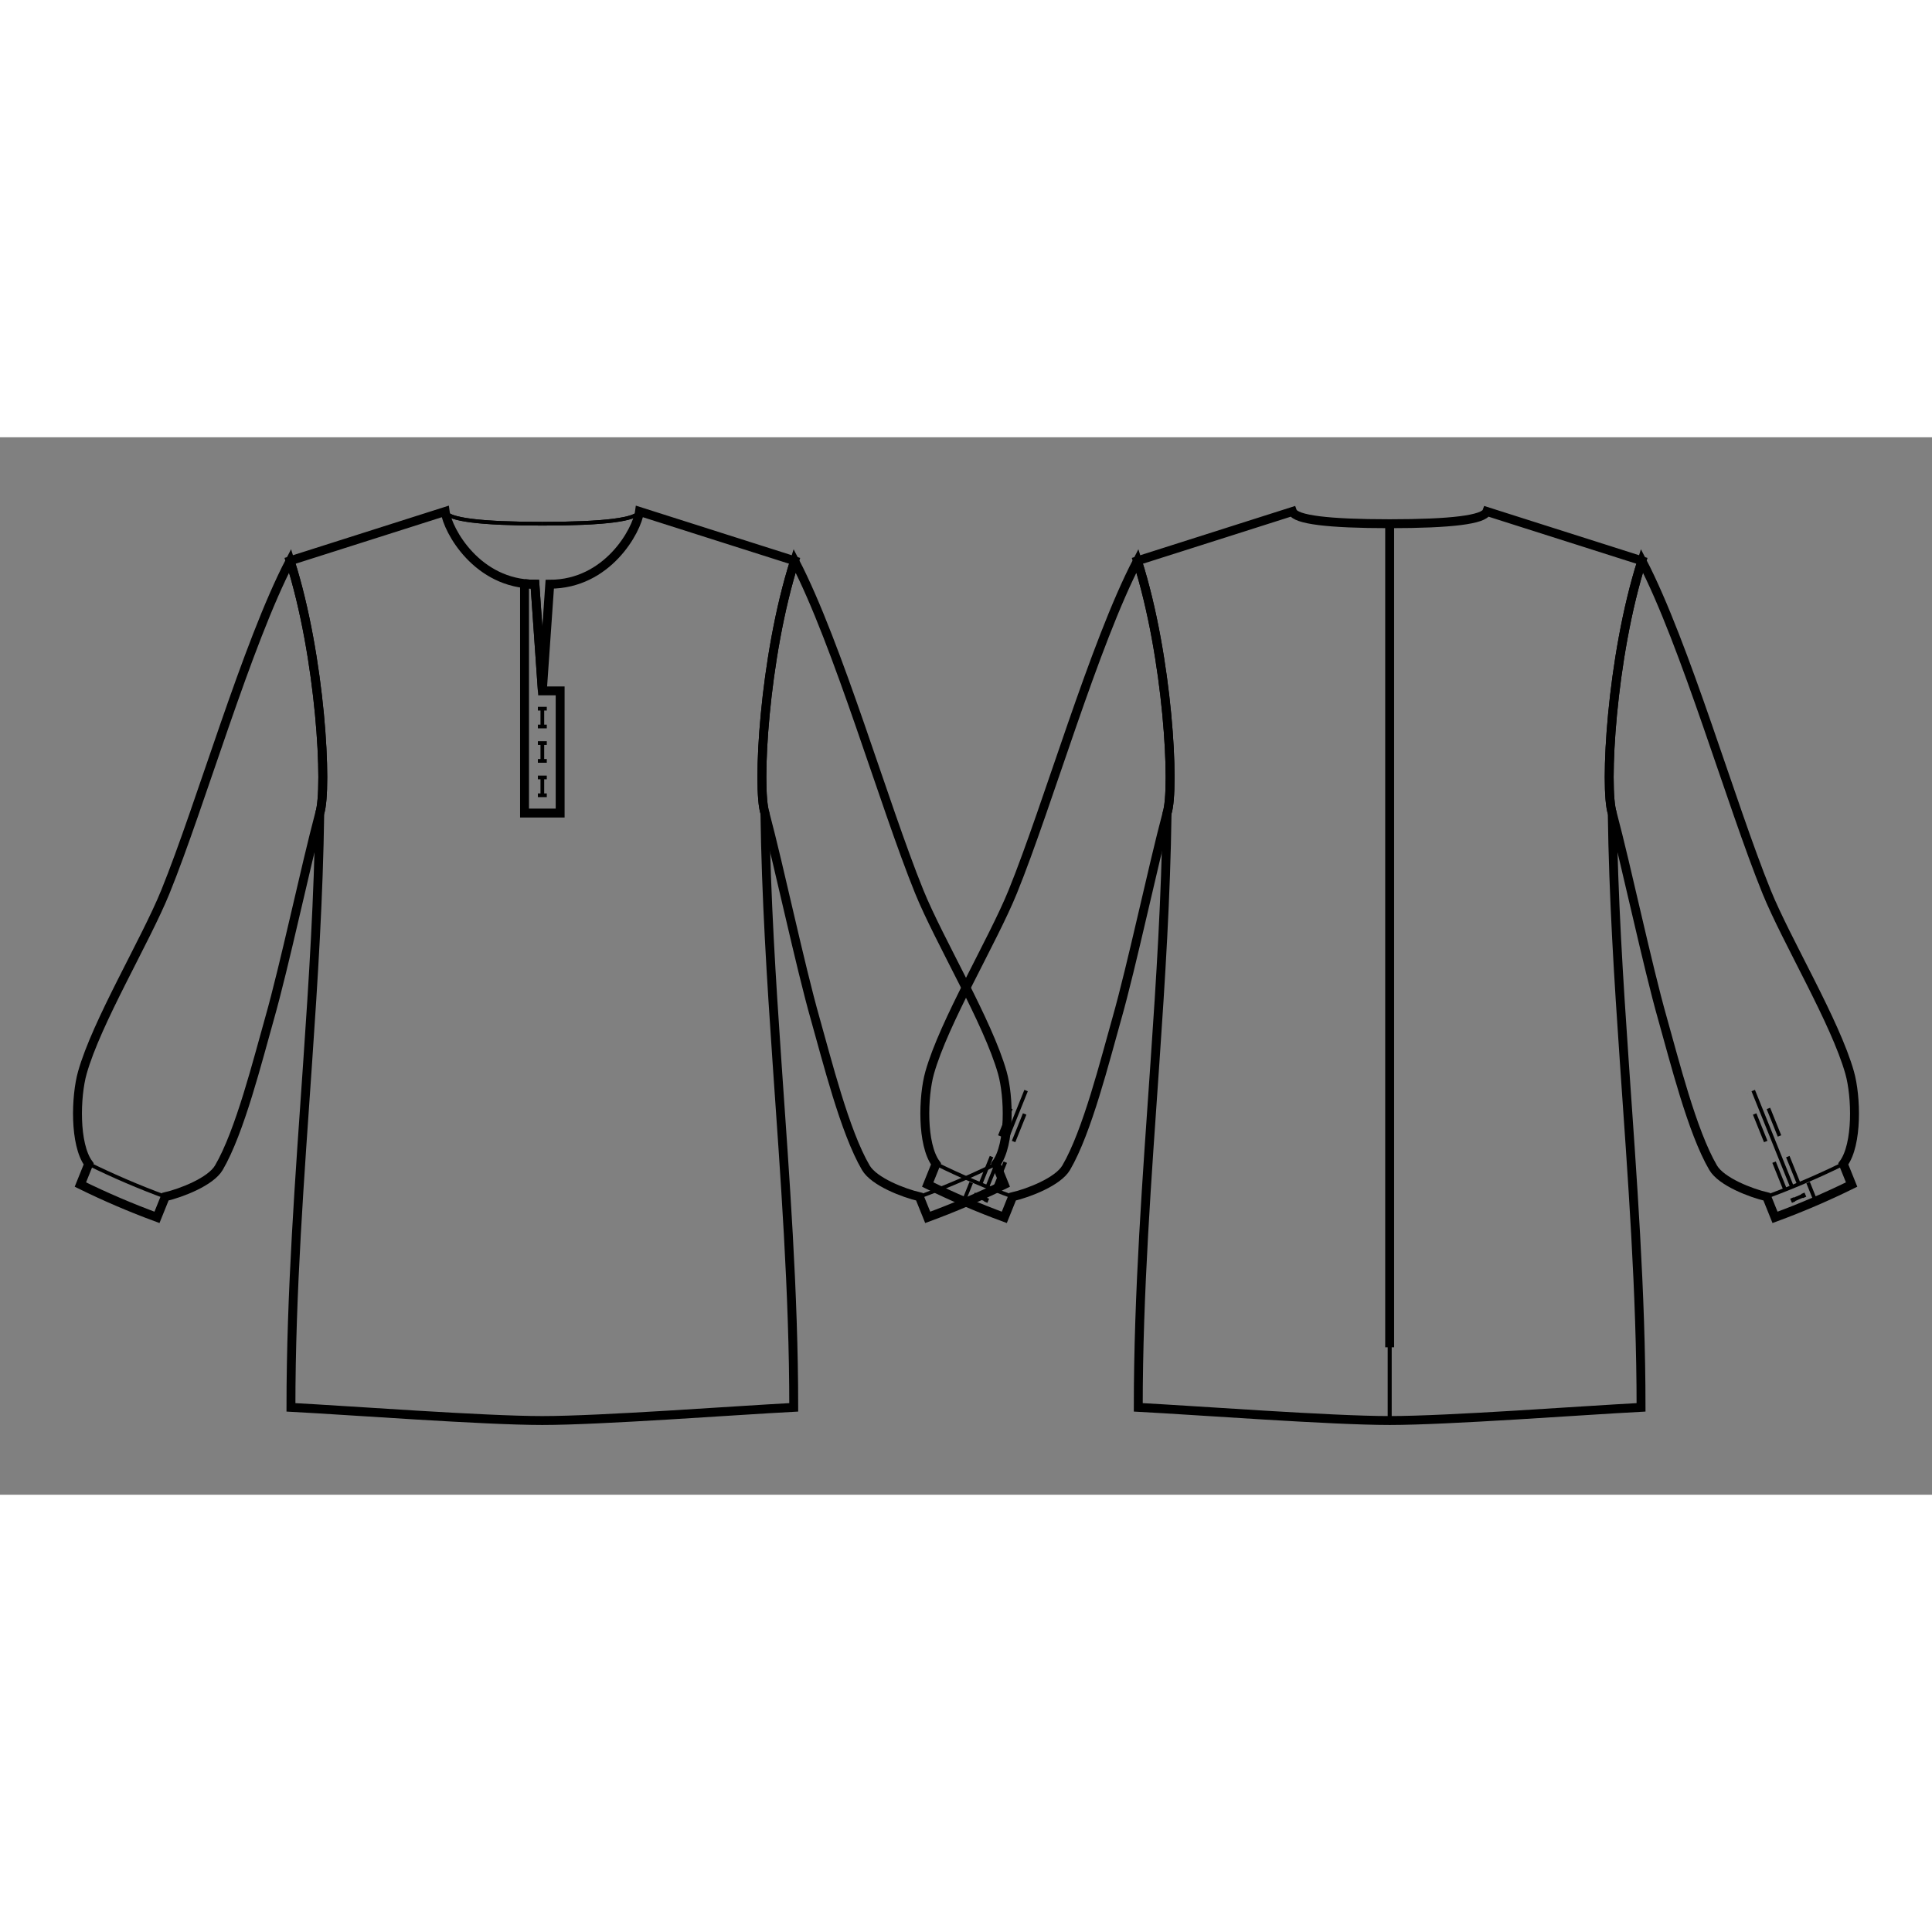 <svg id="mySVG" width="700" height="700" viewBox="-39.096, 10.35, 260.393, 142.521" version="1.1" xmlns="http://www.w3.org/2000/svg" xmlns:xlink="http://www.w3.org/1999/xlink" style="overflow: hidden; position: relative;"><rect x="-39.096" y="10.35" width="260.393" height="142.521" fill="#808080" stroke="none"/><defs><mask id="myMask" x="0" y="0" width="700" height="700" ><rect x="-1000" y="-1000" width="2000" height="2000" fill="white"/><path d="M 34 142.871 C 26.083 142.871 8.023 141.509 0.117 141.095 C 0.117 125.58 1.303 110.095 2.369 94.606 C 3.139 83.411 3.847 72.213 4 61 C 5.07 57.748 4.152 40.049 0 27 L 20.9 20.35 C 21.246 22.922 25.213 30.154 33 30.154 L 34 44.531 L 35 30.154 C 42.787 30.154 46.754 22.922 47.1 20.35 L 68 27 C 63.848 40.049 62.93 57.748 64 61 C 64.153 72.213 64.861 83.411 65.631 94.606 C 66.697 110.095 67.883 125.58 67.883 141.095 C 59.977 141.509 41.917 142.871 34 142.871" stroke="black" stroke-width="1.2" fill-opacity="1" fill="black" transform=""/><path d="M 148.201 22 Q 160.7 22 161.301 20.35 L 182.201 27 C 178.049 40.049 177.13 57.748 178.201 61 C 178.353 72.213 179.061 83.411 179.832 94.606 C 180.898 110.095 182.083 125.58 182.083 141.095 C 174.177 141.509 156.117 142.871 148.201 142.871 C 140.284 142.871 122.224 141.509 114.318 141.095 C 114.318 125.58 115.504 110.095 116.569 94.606 C 117.34 83.411 118.048 72.213 118.201 61 C 119.271 57.748 118.353 40.049 114.201 27 L 135.101 20.35 Q 135.701 22 148.201 22" stroke="black" stroke-width="1.2" fill-opacity="1" fill="black" transform=""/><path d="M 148.201 22 L 148.201 133 L 148.201 22" stroke="black" stroke-width="1.2" fill-opacity="1" fill="black" transform=""/><path d="M 31.6 30.074 C 32.052 30.127 32.519 30.154 33 30.154 L 34 44.531 L 36.4 44.531 L 36.4 61 L 31.6 61 L 31.6 30.074" stroke="black" stroke-width="1.2" fill-opacity="1" fill="black" transform=""/><path d="M 4 61 C 2.034 68.374 -0.711 81.459 -2.8 88.8 C -4.341 94.218 -6.751 103.941 -9.6 108.8 C -10.707 110.688 -14.686 112.212 -16.818 112.707 L -17.939 115.49 C -21.452 114.197 -24.903 112.719 -28.262 111.066 L -27.142 108.283 C -29.096 105.644 -28.891 99.16 -28 96 C -26.058 89.109 -19.492 78.234 -16.8 71.6 C -12.021 59.824 -5.863 38.276 0 27 C 4.152 40.049 5.07 57.748 4 61" stroke="black" stroke-width="1.2" fill-opacity="1" fill="black" transform=""/><path d="M 118.201 61 C 116.234 68.374 113.489 81.459 111.401 88.8 C 109.859 94.218 107.45 103.941 104.601 108.8 C 103.493 110.688 99.514 112.212 97.382 112.707 L 96.262 115.49 C 92.748 114.197 89.298 112.719 85.939 111.066 L 87.059 108.283 C 85.105 105.644 85.31 99.16 86.201 96 C 88.143 89.109 94.709 78.234 97.401 71.6 C 102.18 59.824 108.338 38.276 114.201 27 C 118.353 40.049 119.271 57.748 118.201 61" stroke="black" stroke-width="1.2" fill-opacity="1" fill="black" transform=""/><path d="M 64 61 C 62.93 57.748 63.848 40.049 68 27 C 73.863 38.276 80.021 59.824 84.8 71.6 C 87.492 78.234 94.058 89.109 96 96 C 96.891 99.16 97.096 105.644 95.142 108.283 L 96.262 111.066 C 92.903 112.719 89.452 114.197 85.939 115.49 L 84.818 112.707 C 82.686 112.212 78.707 110.688 77.6 108.8 C 74.751 103.941 72.341 94.218 70.8 88.8 C 68.711 81.459 65.966 68.374 64 61" stroke="black" stroke-width="1.2" fill-opacity="1" fill="black" transform=""/><path d="M 178.201 61 C 177.13 57.748 178.049 40.049 182.201 27 C 188.063 38.276 194.221 59.824 199.001 71.6 C 201.693 78.234 208.258 89.109 210.201 96 C 211.092 99.16 211.297 105.644 209.342 108.283 L 210.463 111.066 C 207.103 112.719 203.653 114.197 200.139 115.49 L 199.019 112.707 C 196.887 112.212 192.908 110.688 191.801 108.8 C 188.951 103.941 186.542 94.218 185.001 88.8 C 182.912 81.459 180.167 68.374 178.201 61" stroke="black" stroke-width="1.2" fill-opacity="1" fill="black" transform=""/></mask></defs><rect x="-1000" y="-1000" width="2000" height="2000" fill="white" mask="url(#myMask)"></rect><path d="M 34 142.871 C 26.083 142.871 8.023 141.509 0.117 141.095 C 0.117 125.58 1.303 110.095 2.369 94.606 C 3.139 83.411 3.847 72.213 4 61 C 5.07 57.748 4.152 40.049 0 27 L 20.9 20.35 C 21.246 22.922 25.213 30.154 33 30.154 L 34 44.531 L 35 30.154 C 42.787 30.154 46.754 22.922 47.1 20.35 L 68 27 C 63.848 40.049 62.93 57.748 64 61 C 64.153 72.213 64.861 83.411 65.631 94.606 C 66.697 110.095 67.883 125.58 67.883 141.095 C 59.977 141.509 41.917 142.871 34 142.871" stroke="black" stroke-width="1.2" fill-opacity="0" fill="white" transform=""/><path d="M 20.9 20.35 Q 21.501 22 34 22" stroke="#000" stroke-width="0.5" fill-opacity="0" fill="white" transform=""/><path d="M 20.9 20.35 Q 21.501 22 34 22" stroke="#000" stroke-width="0.5" fill-opacity="0" fill="white" transform=""/><path d="M 47.1 20.35 Q 46.499 22 34 22" stroke="#000" stroke-width="0.5" fill-opacity="0" fill="white" transform=""/><path d="M 47.1 20.35 Q 46.499 22 34 22" stroke="#000" stroke-width="0.5" fill-opacity="0" fill="white" transform=""/><path d="M 148.201 22 Q 160.7 22 161.301 20.35 L 182.201 27 C 178.049 40.049 177.13 57.748 178.201 61 C 178.353 72.213 179.061 83.411 179.832 94.606 C 180.898 110.095 182.083 125.58 182.083 141.095 C 174.177 141.509 156.117 142.871 148.201 142.871 C 140.284 142.871 122.224 141.509 114.318 141.095 C 114.318 125.58 115.504 110.095 116.569 94.606 C 117.34 83.411 118.048 72.213 118.201 61 C 119.271 57.748 118.353 40.049 114.201 27 L 135.101 20.35 Q 135.701 22 148.201 22" stroke="black" stroke-width="1.2" fill-opacity="0" fill="white" transform=""/><path d="M 148.201 22 L 148.201 142.871" stroke="#000" stroke-width="0.5" fill-opacity="0" fill="white" transform=""/><path d="M 148.201 22 L 148.201 133" stroke-dasharray="4, 3" stroke="#000" stroke-width="0.5" fill-opacity="0" fill="white" transform=""/><path d="M 148.201 22 L 148.201 133" stroke-dasharray="4, 3" stroke="#000" stroke-width="0.5" fill-opacity="0" fill="white" transform=""/><path d="M 148.201 22 L 148.201 142.871" stroke="#000" stroke-width="0.5" fill-opacity="0" fill="white" transform=""/><path d="M 148.201 22 L 148.201 133 L 148.201 22" stroke="black" stroke-width="1.2" fill-opacity="0" fill="white" transform=""/><path d="M 31.6 30.074 C 32.052 30.127 32.519 30.154 33 30.154 L 34 44.531 L 36.4 44.531 L 36.4 61 L 31.6 61 L 31.6 30.074" stroke="black" stroke-width="1.2" fill-opacity="0" fill="white" transform=""/><path d="M 34 49.331 L 34 46.931 M 33.4 49.331 L 34.6 49.331 M 34.6 46.931 L 33.4 46.931" stroke="#000" stroke-width="0.5" fill-opacity="0" fill="white" transform=""/><path d="M 34 58.6 L 34 56.2 M 33.4 58.6 L 34.6 58.6 M 34.6 56.2 L 33.4 56.2" stroke="#000" stroke-width="0.5" fill-opacity="0" fill="white" transform=""/><path d="M 34 53.966 L 34 51.566 M 33.4 53.966 L 34.6 53.966 M 34.6 51.566 L 33.4 51.566" stroke="#000" stroke-width="0.5" fill-opacity="0" fill="white" transform=""/><path d="M 4 61 C 2.034 68.374 -0.711 81.459 -2.8 88.8 C -4.341 94.218 -6.751 103.941 -9.6 108.8 C -10.707 110.688 -14.686 112.212 -16.818 112.707 L -17.939 115.49 C -21.452 114.197 -24.903 112.719 -28.262 111.066 L -27.142 108.283 C -29.096 105.644 -28.891 99.16 -28 96 C -26.058 89.109 -19.492 78.234 -16.8 71.6 C -12.021 59.824 -5.863 38.276 0 27 C 4.152 40.049 5.07 57.748 4 61" stroke="black" stroke-width="1.2" fill-opacity="0" fill="white" transform=""/><path d="M -16.818 112.707 C -20.332 111.414 -23.782 109.936 -27.142 108.283" stroke="#000" stroke-width="0.5" fill-opacity="0" fill="white" transform=""/><path d="M 118.201 61 C 116.234 68.374 113.489 81.459 111.401 88.8 C 109.859 94.218 107.45 103.941 104.601 108.8 C 103.493 110.688 99.514 112.212 97.382 112.707 L 96.262 115.49 C 92.748 114.197 89.298 112.719 85.939 111.066 L 87.059 108.283 C 85.105 105.644 85.31 99.16 86.201 96 C 88.143 89.109 94.709 78.234 97.401 71.6 C 102.18 59.824 108.338 38.276 114.201 27 C 118.353 40.049 119.271 57.748 118.201 61" stroke="black" stroke-width="1.2" fill-opacity="0" fill="white" transform=""/><path d="M 93.87 113.156 L 92.399 112.525 M 93.752 113.431 L 93.988 112.88 M 92.517 112.25 L 92.281 112.801" stroke="#000" stroke-width="0.5" fill-opacity="0" fill="white" transform=""/><path d="M 93.971 111.385 L 99.199 98.398" stroke="#000" stroke-width="0.5" fill-opacity="0" fill="white" transform=""/><path d="M 93.043 111.012 L 93.417 110.084 L 93.79 109.156 L 94.164 108.229 L 94.537 107.301 L 94.91 106.374 L 95.284 105.446 L 95.657 104.518 L 96.031 103.591 L 96.404 102.663 L 96.778 101.735 L 97.151 100.808 L 97.525 99.88 L 97.898 98.952 L 98.272 98.025" stroke-dasharray="4, 3" stroke="#000" stroke-width="0.5" fill-opacity="0" fill="white" transform=""/><path d="M 91.801 110.8 L 90.792 113.305" stroke="#000" stroke-width="0.5" fill-opacity="0" fill="white" transform=""/><path d="M 97.382 112.707 C 93.869 111.414 90.418 109.936 87.059 108.283" stroke="#000" stroke-width="0.5" fill-opacity="0" fill="white" transform=""/><path d="M 94.898 111.759 L 95.272 110.831 L 95.645 109.903 L 96.019 108.976 L 96.392 108.048 L 96.766 107.121 L 97.139 106.193 L 97.513 105.265 L 97.886 104.338 L 98.26 103.41 L 98.633 102.482 L 99.007 101.555 L 99.38 100.627 L 99.754 99.699 L 100.127 98.772" stroke-dasharray="4, 3" stroke="#000" stroke-width="0.5" fill-opacity="0" fill="white" transform=""/><path d="M 64 61 C 62.93 57.748 63.848 40.049 68 27 C 73.863 38.276 80.021 59.824 84.8 71.6 C 87.492 78.234 94.058 89.109 96 96 C 96.891 99.16 97.096 105.644 95.142 108.283 L 96.262 111.066 C 92.903 112.719 89.452 114.197 85.939 115.49 L 84.818 112.707 C 82.686 112.212 78.707 110.688 77.6 108.8 C 74.751 103.941 72.341 94.218 70.8 88.8 C 68.711 81.459 65.966 68.374 64 61" stroke="black" stroke-width="1.2" fill-opacity="0" fill="white" transform=""/><path d="M 84.818 112.707 C 88.332 111.414 91.782 109.936 95.142 108.283" stroke="#000" stroke-width="0.5" fill-opacity="0" fill="white" transform=""/><path d="M 178.201 61 C 177.13 57.748 178.049 40.049 182.201 27 C 188.063 38.276 194.221 59.824 199.001 71.6 C 201.693 78.234 208.258 89.109 210.201 96 C 211.092 99.16 211.297 105.644 209.342 108.283 L 210.463 111.066 C 207.103 112.719 203.653 114.197 200.139 115.49 L 199.019 112.707 C 196.887 112.212 192.908 110.688 191.801 108.8 C 188.951 103.941 186.542 94.218 185.001 88.8 C 182.912 81.459 180.167 68.374 178.201 61" stroke="black" stroke-width="1.2" fill-opacity="0" fill="white" transform=""/><path d="M 202.531 113.156 L 204.002 112.525 M 202.413 112.88 L 202.65 113.431 M 204.12 112.801 L 203.884 112.25" stroke="#000" stroke-width="0.5" fill-opacity="0" fill="white" transform=""/><path d="M 202.43 111.385 L 197.202 98.398" stroke="#000" stroke-width="0.5" fill-opacity="0" fill="white" transform=""/><path d="M 203.358 111.012 L 202.985 110.084 L 202.611 109.156 L 202.238 108.229 L 201.864 107.301 L 201.491 106.374 L 201.117 105.446 L 200.744 104.518 L 200.37 103.591 L 199.997 102.663 L 199.623 101.735 L 199.25 100.808 L 198.876 99.88 L 198.503 98.952 L 198.129 98.025" stroke-dasharray="4, 3" stroke="#000" stroke-width="0.5" fill-opacity="0" fill="white" transform=""/><path d="M 204.601 110.8 L 205.609 113.305" stroke="#000" stroke-width="0.5" fill-opacity="0" fill="white" transform=""/><path d="M 199.019 112.707 C 202.532 111.414 205.983 109.936 209.342 108.283" stroke="#000" stroke-width="0.5" fill-opacity="0" fill="white" transform=""/><path d="M 201.503 111.759 L 201.129 110.831 L 200.756 109.903 L 200.382 108.976 L 200.009 108.048 L 199.635 107.121 L 199.262 106.193 L 198.888 105.265 L 198.515 104.338 L 198.142 103.41 L 197.768 102.482 L 197.395 101.555 L 197.021 100.627 L 196.648 99.699 L 196.274 98.772" stroke-dasharray="4, 3" stroke="#000" stroke-width="0.5" fill-opacity="0" fill="white" transform=""/></svg>